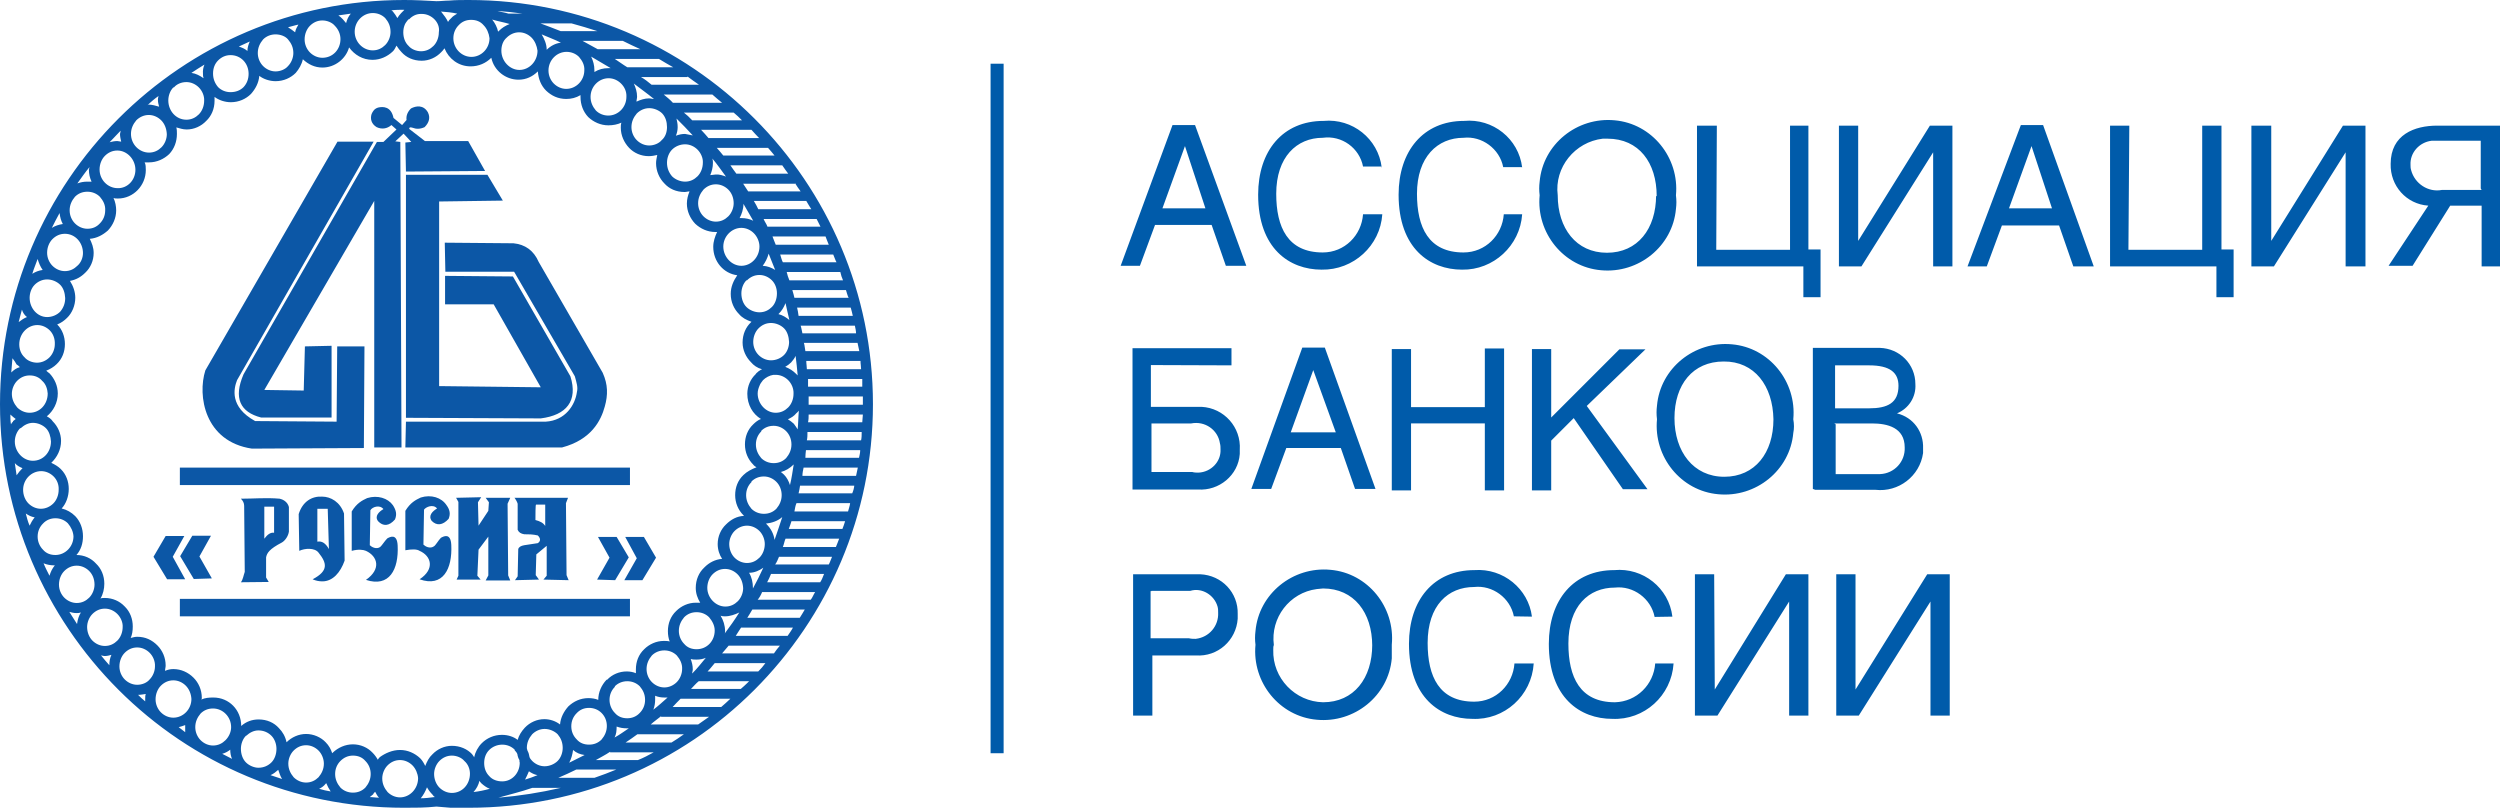<?xml version="1.0" encoding="utf-8"?>
<!-- Generator: Adobe Illustrator 22.0.1, SVG Export Plug-In . SVG Version: 6.00 Build 0)  -->
<svg version="1.1" id="Слой_1" xmlns="http://www.w3.org/2000/svg" xmlns:xlink="http://www.w3.org/1999/xlink" x="0px" y="0px"
	 viewBox="0 0 843.7 272.7" style="enable-background:new 0 0 843.7 272.7;" xml:space="preserve">
<style type="text/css">
	.st0{fill:#005BAA;}
	.st1{fill:#0C57A6;}
	.st2{fill-rule:evenodd;clip-rule:evenodd;fill:#0C57A6;}
</style>
<rect x="334.3" y="21.5" class="st0" width="4.4" height="232.7"/>
<g>
	<path class="st0" d="M408.9,75.9l4.8,13.8h6.9l-17.3-47.5h-7.6l-17.5,47.5h6.5l5.1-13.8H408.9L408.9,75.9z M392.3,70.3l7.6-21l0,0
		l6.9,21H392.3z M466.3,56.5c-1.2-9.7-9.9-16.6-19.6-15.7c-13.8,0-22.1,10.1-22.1,24.9c0,18.2,10.6,25.3,21.4,25.3
		c10.8,0.2,19.8-8.1,20.5-18.7h-6.5c-0.5,7.1-6.2,12.9-13.6,12.9c-11.8,0-15.7-8.5-15.7-19.8c0-12.4,6.9-18.9,15.7-18.9
		c6.5-0.9,12.4,3.5,13.6,9.7h6h0.2V56.5z M513.7,56.5c-1.2-9.7-9.9-16.6-19.6-15.7C480.3,40.8,472,51,472,65.7
		c0,18.2,10.6,25.3,21.4,25.3c10.6,0.2,19.6-8.1,20.3-18.7h-6.2c-0.5,7.1-6.2,12.9-13.6,12.9c-11.8,0-15.7-8.5-15.7-19.8
		c0-12.4,6.9-18.9,15.7-18.9c6.2-0.7,12.2,3.7,13.4,9.9h6.2l0,0L513.7,56.5z M558.9,65.9c0,11.3-6.2,19.4-16.6,19.4
		c-10.4,0-16.6-8.3-16.6-19.4c-1.2-9.4,5.8-18,15.2-19.1c0.5,0,1.2,0,1.6,0c10.6,0,16.6,8.1,16.6,19.4h-0.7h0.5V65.9z M565.6,65.9
		c1.2-12.7-8.1-24.2-20.7-25.3c-12.7-1.2-24.2,8.1-25.3,20.7c-0.2,1.6-0.2,3,0,4.6c-1.2,12.7,8.1,24.2,20.7,25.3
		c12.7,1.2,24.2-8.1,25.3-20.7C565.8,68.9,565.8,67.6,565.6,65.9L565.6,65.9z M579.4,42.4h-6.7v47.5h35.9v10.4h5.8V84.2h-4.1V42.4
		h-6.2v41.9h-24.9L579.4,42.4L579.4,42.4L579.4,42.4z M627.1,42.4h-6.5v47.5h7.6l24.2-38.5l0,0v38.5h6.5V42.4h-7.6l-24.2,38.9l0,0
		V42.4L627.1,42.4L627.1,42.4z M694.9,76.1l4.8,13.8h6.9l-17.1-47.7H682l-18,47.7h6.5l5.1-13.8H694.9z M678,70.3l7.6-21l0,0l6.9,21
		H678z M718.6,42.4h-6.5v47.5h35.9v10.4h5.8V84.2h-4.1V42.4h-6.5v41.9h-24.9L718.6,42.4L718.6,42.4L718.6,42.4z M766.3,42.4h-6.5
		v47.5h7.6l24.2-38.5l0,0v38.5h6.7V42.4h-7.6l-24.2,38.9l0,0V42.4l0,0H766.3z M837.5,89.9h6.2V42.4h-21.2c-7.6,0-15.7,3-15.7,12.9
		c-0.2,7.4,5.3,13.6,12.7,14.1l-13.4,20.3h8.1l12.7-20.3h10.6L837.5,89.9L837.5,89.9L837.5,89.9L837.5,89.9z M837.5,64.1h-13.4
		c-4.6,0.9-9.2-2.1-10.4-6.7c-0.2-0.7-0.2-1.2-0.2-1.8c-0.2-4.1,3-7.6,7.1-8.1l0,0h16.6v16.1L837.5,64.1z"/>
	<path class="st0" d="M415.6,123.3v-5.8h-33.4v47.7h22.1c7.1,0.5,13.6-4.8,14.1-12c0-0.5,0-0.9,0-1.4c0.5-7.6-5.3-14.1-12.9-14.5
		h-17.1v-14.1L415.6,123.3L415.6,123.3z M388.6,142.9H402c4.6-0.9,9,2.1,9.7,6.7c0.2,0.7,0.2,1.4,0.2,2.1c0.2,4.1-3.2,7.6-7.4,7.8
		c-0.7,0-1.4,0-2.1-0.2h-13.8L388.6,142.9L388.6,142.9L388.6,142.9L388.6,142.9z M452.5,151.2l4.8,13.8h6.9l-17.1-47.7h-7.6
		L422.3,165h6.7l5.1-13.8H452.5z M435.6,145.9l7.6-21l0,0l7.6,21C450.8,145.9,435.6,145.9,435.6,145.9z M476.2,117.8h-6.5v47.7h6.5
		v-22.6h24.9v22.6h6.5v-47.9h-6.5v19.8h-24.9V117.8L476.2,117.8L476.2,117.8L476.2,117.8z M523.4,117.8H517v47.7h6.5v-16.8l7.6-7.6
		l16.6,24h8.3l-20.5-28.1l19.8-19.1h-8.8l-23,23V117.8L523.4,117.8L523.4,117.8L523.4,117.8z M598.5,141.5
		c0,11.3-6.2,19.4-16.6,19.4s-16.8-8.5-16.8-19.8c0-11.3,6.2-19.1,16.6-19.1C592.1,121.9,598.3,130.2,598.5,141.5L598.5,141.5
		L598.5,141.5z M605.2,141.5c1.2-12.7-8.1-24.2-20.7-25.3c-12.7-1.2-24.2,8.1-25.3,20.7c-0.2,1.6-0.2,3,0,4.6
		c-1.2,12.7,8.1,24.2,20.7,25.3c12.7,1.2,24.2-8.1,25.3-20.7C605.5,144.7,605.5,143.1,605.2,141.5L605.2,141.5z M619,123.3h11.8
		c7.1,0,9.9,2.5,9.9,6.9c0,5.8-3.7,7.6-9.9,7.6h-11.5v-14.5H619z M612.6,165.3h20.3c7.8,0.9,15-4.6,16.1-12.4c0-0.5,0-1.2,0-1.6
		c0.2-5.5-3.2-10.4-8.8-11.8c3.9-1.6,6.5-5.5,6.2-9.9c0-6.7-5.3-12-12-12.2l0,0h-22.6V165l0,0L612.6,165.3z M619,142.9h12.7
		c5.3,0,11.1,1.4,11.1,8.1c0.2,4.8-3.5,8.8-8.3,9l0,0h-15v-16.8L619,142.9z"/>
	<path class="st0" d="M388.6,199.4h13.1c3.9-1.2,8.1,1.4,9.2,5.3c0.2,0.7,0.2,1.4,0.2,2.1c0.2,4.4-3,8.3-7.6,8.8
		c-0.7,0-1.4,0-2.3-0.2h-12.9v-15.9H388.6z M388.6,221.2h15c7.4,0.5,13.6-5.1,14.1-12.4c0-0.5,0-1.2,0-1.6
		c0.2-7.1-5.3-13.1-12.7-13.4h-22.6v47.7h6.5v-20.3l0,0l0,0L388.6,221.2z M463.1,217.6c0,11.3-6.2,19.4-16.6,19.4
		c-9.4-0.2-17.1-8.1-16.8-17.7c0-0.7,0-1.2,0.2-1.6c-1.2-9.2,5.3-17.7,14.5-18.9c0.7,0,1.4-0.2,2.1-0.2c10.4,0,16.6,8.1,16.6,19.4
		l0,0l0,0V217.6z M469.7,217.6c1.2-12.7-8.1-24.2-20.7-25.3c-12.7-1.2-24.2,8.1-25.3,20.7c-0.2,1.6-0.2,3,0,4.6
		c-1.2,12.7,8.1,24.2,20.7,25.3c12.7,1.2,24.2-8.1,25.3-20.7C469.7,220.6,469.7,219.2,469.7,217.6L469.7,217.6z M517,208.1
		c-1.2-9.4-9.7-16.4-19.4-15.7c-13.8,0-22.1,10.1-22.1,24.9c0,18.2,10.6,25.3,21.4,25.3c10.8,0.5,20-7.8,20.7-18.7h-6.5
		c-0.5,7.1-6.2,12.9-13.6,12.9c-11.8,0-15.7-8.5-15.7-19.8c0-12.7,6.9-18.9,15.7-18.9c6.2-0.7,12.2,3.7,13.4,9.9L517,208.1
		L517,208.1z M564.4,208.1c-1.2-9.7-9.9-16.6-19.6-15.7c-13.8,0-22.1,10.1-22.1,24.9c0,18.2,10.6,25.3,21.4,25.3
		c10.8,0.5,20-7.8,20.7-18.7h-6.2c-0.5,7.1-6.2,12.9-13.6,13.1c-11.8,0-15.7-8.5-15.7-19.8c0-12.7,6.9-18.9,15.7-18.9
		c6.2-0.7,12.2,3.7,13.4,9.9L564.4,208.1L564.4,208.1z M578.5,193.8H572v47.7h7.6l24.2-38.5l0,0v38.5h6.5v-47.7h-7.6l-24,38.9l0,0
		L578.5,193.8L578.5,193.8L578.5,193.8z M626.2,193.8h-6.5v47.7h7.6l24.2-38.5l0,0v38.5h6.5v-47.7h-7.6l-24.2,38.9l0,0V193.8z"/>
</g>
<g>
	<path class="st1" d="M188.4,262.5h12.2c2.6-0.9,5-1.8,7.4-2.8h-13.5C192.5,260.7,190.5,261.6,188.4,262.5L188.4,262.5z
		 M189.2,265.9h-9.6c-3.7,1.3-7.6,2.2-11.4,3.3C175.3,268.6,182.3,267.5,189.2,265.9L189.2,265.9z M201.1,256.5h14.2
		c1.8-0.7,3.7-1.7,5.3-2.6h-14.7v-0.2C204.3,254.8,202.8,255.5,201.1,256.5L201.1,256.5z M211.1,250.6h15.5c1.5-0.9,2.8-1.8,4.2-2.8
		h-15.7C213.9,248.7,212.6,249.6,211.1,250.6L211.1,250.6z M219.6,244.5h16c1.3-0.9,2.4-1.7,3.7-2.6h-16.2v-0.2
		C222,242.6,220.7,243.5,219.6,244.5L219.6,244.5z M227,238.6h16.4c1.1-0.9,2-1.8,3.1-2.8h-16.8C228.8,236.7,227.9,237.6,227,238.6
		L227,238.6z M233.2,232.5H250c0.7-0.6,1.5-1.3,2.2-2l0.6-0.6h-17C234.9,230.6,234.1,231.6,233.2,232.5L233.2,232.5z M238.8,226.6
		h17.1c0.9-0.9,1.7-1.8,2.4-2.8h-17.1C240.4,224.7,239.7,225.7,238.8,226.6L238.8,226.6z M243.7,220.5h17.5c0.6-0.9,1.3-1.8,2-2.6
		h-17.3C245.2,218.7,244.5,219.6,243.7,220.5L243.7,220.5z M248.3,214.6h17.5c0.6-0.9,1.3-1.8,1.8-2.8h-17.5
		C249.4,212.8,248.9,213.7,248.3,214.6L248.3,214.6z M252.2,208.5h17.7c0.6-0.9,1.1-1.8,1.7-2.8h-17.7
		C253.3,206.7,252.8,207.6,252.2,208.5L252.2,208.5z M255.7,202.4h17.9c0.6-0.7,0.9-1.7,1.5-2.6h-17.9
		C256.8,200.8,256.3,201.7,255.7,202.4L255.7,202.4z M258.9,196.5h17.9c0.6-0.9,0.9-1.8,1.3-2.8h-17.9
		C259.8,194.7,259.4,195.6,258.9,196.5L258.9,196.5z M261.6,190.5h18.1c0.4-0.7,0.7-1.7,1.1-2.6h-17.9
		C262.5,188.8,262.2,189.7,261.6,190.5L261.6,190.5z M264.2,184.6h17.9c0.4-0.9,0.7-1.8,1.1-2.8h-18.1
		C264.7,182.7,264.6,183.6,264.2,184.6L264.2,184.6z M266.2,178.5h18.1c0.4-0.9,0.6-1.7,0.9-2.6h-18.1
		C266.8,176.8,266.6,177.5,266.2,178.5L266.2,178.5z M268.1,172.6h18.1c0.2-0.9,0.6-1.8,0.7-2.8h-18.1
		C268.4,170.7,268.3,171.6,268.1,172.6L268.1,172.6z M269.5,166.5h18.1c0.4-0.9,0.6-1.7,0.7-2.6h-18.3
		C269.9,164.8,269.7,165.6,269.5,166.5L269.5,166.5z M270.8,160.6h18.1c0.2-0.9,0.4-1.8,0.6-2.8h-18.3
		C271,158.7,270.8,159.7,270.8,160.6L270.8,160.6z M271.8,154.5h18.1c0.2-0.9,0.4-1.7,0.4-2.6h-18.3
		C271.9,152.8,271.8,153.6,271.8,154.5L271.8,154.5z M272.3,148.6h18.3c0.2-0.9,0.2-1.8,0.2-2.8h-18.3
		C272.5,146.8,272.5,147.7,272.3,148.6L272.3,148.6z M272.7,142.5h18.3c0-0.9,0.2-1.8,0.2-2.6h-18.3
		C272.9,140.7,272.9,141.6,272.7,142.5L272.7,142.5z M272.9,136.6h18.3v-0.2c0-0.9,0-1.7,0-2.6h-18.3c0,0.9,0,1.7,0,2.6V136.6z
		 M272.7,130.5h18.3c0-0.9,0-1.8,0-2.6h-18.3C272.7,128.7,272.7,129.6,272.7,130.5L272.7,130.5z M272.3,124.6h18.3
		c0-0.9-0.2-1.8-0.2-2.8h-18.3C272.1,122.8,272.3,123.7,272.3,124.6L272.3,124.6z M271.8,118.5H290c-0.2-0.9-0.4-1.8-0.6-2.8h-18.1
		C271.6,116.7,271.6,117.6,271.8,118.5L271.8,118.5z M270.8,112.5h18.1c0-0.7-0.2-1.7-0.4-2.6h-18.3
		C270.5,110.8,270.6,111.7,270.8,112.5L270.8,112.5z M269.5,106.6h18.3c-0.2-0.9-0.4-1.8-0.7-2.8H269
		C269.2,104.7,269.4,105.6,269.5,106.6L269.5,106.6z M268.1,100.5h18.3c-0.4-0.7-0.6-1.7-0.9-2.6h-18.1
		C267.7,98.8,267.9,99.7,268.1,100.5L268.1,100.5z M266.4,94.6h18.1c-0.4-0.9-0.7-1.8-0.9-2.8h-18.1C265.7,92.7,266,93.7,266.4,94.6
		L266.4,94.6z M264.2,88.5h18.1c-0.4-0.7-0.7-1.7-1.1-2.6h-17.9C263.6,86.8,263.8,87.8,264.2,88.5L264.2,88.5z M261.8,82.6h17.9
		c-0.4-0.9-0.7-1.8-1.1-2.8h-17.9C261.1,80.8,261.4,81.7,261.8,82.6L261.8,82.6z M259,76.5h17.9c-0.4-0.9-0.9-1.7-1.3-2.6h-17.9
		C258.1,74.9,258.7,75.6,259,76.5L259,76.5z M255.9,70.6h17.9c-0.6-0.9-1.1-1.8-1.7-2.8h-17.7C255,68.8,255.5,69.7,255.9,70.6
		L255.9,70.6z M248.5,58.6H266c-0.7-0.9-1.3-1.8-2-2.8h-17.5C247.2,56.8,247.8,57.7,248.5,58.6L248.5,58.6z M268.3,61.8v0.2h-17.5
		c0.6,0.9,1.1,1.7,1.7,2.6h17.7C269.5,63.6,268.8,62.7,268.3,61.8L268.3,61.8z M244.1,52.5h17.3c-0.7-0.9-1.5-1.8-2.2-2.6h-17.3
		C242.6,50.7,243.4,51.6,244.1,52.5L244.1,52.5z M239.1,46.6h17.1c-0.9-0.9-1.7-1.8-2.6-2.8h-17C237.5,44.8,238.4,45.7,239.1,46.6
		L239.1,46.6z M233.6,40.6h16.8c-0.9-0.9-1.8-1.8-2.8-2.6h-16.8C231.7,38.7,232.7,39.6,233.6,40.6L233.6,40.6z M227.1,34.7h16.6
		c-1.1-0.9-2.2-1.8-3.3-2.8H224C225.1,32.8,226.2,33.7,227.1,34.7L227.1,34.7z M219.9,28.6h16c-1.3-0.9-2.6-1.8-3.9-2.8V26h-15.7
		C217.6,26.7,218.8,27.7,219.9,28.6L219.9,28.6z M211.7,22.7h15.5c-1.7-0.9-3.1-1.8-4.8-2.8h-14.9C208.9,20.8,210.2,21.8,211.7,22.7
		L211.7,22.7z M201.7,16.6h14.4c-2-0.9-3.9-1.8-5.9-2.8h-13.6C198.2,14.7,200,15.7,201.7,16.6L201.7,16.6z M189.2,10.5h12.4
		c-2.8-0.9-5.7-1.8-8.7-2.6h-10.5C184.6,8.7,186.9,9.6,189.2,10.5L189.2,10.5z M171.6,4.6h4.8c-2.8-0.4-5.5-0.7-8.5-0.9
		C169.2,4.1,170.4,4.2,171.6,4.6L171.6,4.6z M136.4,0c3.7,0,7.4,0.2,10.9,0.4c1.5,0,2.8-0.2,4.2-0.2l0,0C153.8,0,156,0,158.2,0
		c37.6,0,71.7,15.3,96.4,40c24.7,24.7,40,58.8,40,96.4s-15.3,71.7-40,96.4c-24.7,24.7-58.8,39.8-96.4,39.8c-2,0-3.9,0-6.1,0
		c-1.7-0.2-3.1-0.2-4.8-0.4c-3.7,0.4-7.2,0.4-10.9,0.4c-37.6,0-71.7-15.1-96.4-39.8S0,174,0,136.4S15.3,64.7,40,40
		C64.7,15.3,98.8,0,136.4,0L136.4,0z M269.2,126.7c-0.2-2.2-0.4-4.4-0.7-6.6c-0.4,0.9-0.9,1.5-1.5,2.2c-0.6,0.6-1.3,1.1-2,1.5
		c1.5,0.6,2.6,1.3,3.7,2.4l0,0C268.8,126.3,269,126.5,269.2,126.7L269.2,126.7z M266.4,108c-0.4-1.8-0.9-3.7-1.3-5.7
		c-0.6,1.5-1.3,2.6-2.2,3.5l-0.2,0.2C264.2,106.4,265.3,107.1,266.4,108L266.4,108z M261.6,91.1c-0.7-1.8-1.5-3.7-2.2-5.5
		c-0.4,1.5-1.1,2.9-2,4.1C259,89.8,260.3,90.3,261.6,91.1L261.6,91.1z M254.2,74.5c-1.1-1.8-2.2-3.9-3.3-5.7c0,1.8-0.6,3.5-1.3,4.8
		c0.2,0,0.4,0,0.6,0C251.7,73.6,253,73.9,254.2,74.5L254.2,74.5z M245,59.6c-1.5-2-2.9-4.1-4.6-6.1c0.2,0.6,0.2,1.1,0.2,1.5
		c0,1.5-0.4,2.9-0.9,4.1c0.6,0,1.3-0.2,1.8-0.2C242.8,58.8,243.9,59.2,245,59.6L245,59.6z M233.8,45.7c-1.8-2-3.7-3.9-5.5-5.7
		c0.2,0.9,0.4,1.8,0.4,2.9c0,0.9-0.2,2-0.6,2.9c1.1-0.4,2-0.6,3.1-0.6C232.1,45.4,232.9,45.5,233.8,45.7L233.8,45.7z M220.7,33.4
		c-2.2-1.8-4.6-3.5-6.8-5.2c0.6,1.3,1.1,2.8,1.1,4.4c0,0.6-0.2,1.1-0.2,1.7c1.3-0.6,2.8-1.1,4.2-1.1
		C219.6,33.2,220.1,33.4,220.7,33.4L220.7,33.4z M206.1,23c-2.2-1.3-4.4-2.6-6.6-3.9c0.7,1.5,1.1,2.9,1.1,4.6c0,0.2,0,0.4,0,0.6
		c1.5-0.9,2.9-1.3,4.8-1.3l0,0l0,0l0,0C205.6,23,205.9,23,206.1,23L206.1,23z M189.3,14.4c-2.2-1.1-4.2-1.8-6.5-2.8
		c0.9,1.5,1.7,3.3,1.7,5.2C185.8,15.5,187.5,14.6,189.3,14.4L189.3,14.4z M172,8.1c-2-0.6-3.9-0.9-5.9-1.5c0.9,1.1,1.7,2.6,2,4.1
		l0.2-0.2C169.4,9.4,170.5,8.7,172,8.1L172,8.1z M154.3,4.6c-1.8-0.4-3.7-0.6-5.5-0.7l0.2,0.2v0.2V4.1c0.9,1.1,1.7,2.2,2.2,3.3
		c0.2-0.4,0.6-0.9,1.1-1.3C152.8,5.5,153.6,5,154.3,4.6L154.3,4.6z M233.6,227.3c1.7-1.7,3.1-3.5,4.6-5.3c-0.9,0.4-2,0.6-3.1,0.6
		c-0.7,0-1.3,0-2-0.2c0.4,1.1,0.7,2.2,0.7,3.5C233.8,226.4,233.6,226.8,233.6,227.3L233.6,227.3z M244.5,213.9
		c1.8-2.4,3.5-4.8,5-7.2c-1.5,0.7-3.1,1.3-4.8,1.3c-0.6,0-0.9,0-1.5-0.2c0.9,1.5,1.5,3.3,1.5,5.2
		C244.7,213.3,244.7,213.7,244.5,213.9L244.5,213.9z M254.1,198.6c1.3-2.4,2.4-4.6,3.5-7c-1.3,0.9-2.9,1.7-4.8,1.7
		c0.9,1.5,1.3,3.3,1.3,5.2V198.6z M261.4,182.2c0.9-2.6,1.8-5.2,2.6-7.7c-1.5,1.3-3.5,2-5.5,2.2l0.2,0.2
		C260.1,178.3,261.1,180.1,261.4,182.2L261.4,182.2z M266.6,163.7c0.6-2.4,0.9-4.8,1.3-7.2v0.2c-1.3,1.3-2.8,2.2-4.4,2.6
		c0.4,0.2,0.7,0.6,1.1,0.9C265.5,161.1,266.2,162.4,266.6,163.7L266.6,163.7z M269.2,144.9c0.2-2,0.2-4.2,0.4-6.3
		c-0.4,0.4-0.6,0.7-0.9,0.9c-0.7,0.9-1.7,1.5-2.8,2c0.7,0.4,1.3,0.9,2,1.5C268.3,143.6,268.8,144.2,269.2,144.9L269.2,144.9z
		 M142,269.4c1.5,0,3.1-0.2,4.6-0.4l0,0h0.2c-0.4-0.2-0.7-0.6-0.9-0.9c-0.7-0.7-1.3-1.5-1.8-2.4C143.6,267,142.9,268.3,142,269.4
		L142,269.4z M159.8,267.3c1.8-0.2,3.7-0.6,5.5-1.1c-1.1-0.4-2-1.1-2.8-1.8c-0.4-0.4-0.6-0.7-0.7-0.9
		C161.5,264.9,160.8,266.2,159.8,267.3L159.8,267.3z M177.2,263.1c1.3-0.4,2.8-0.9,4.2-1.5c-1.1-0.2-2-0.7-2.9-1.3
		C178.1,261.2,177.7,262.2,177.2,263.1L177.2,263.1z M192.1,257.4c1.7-0.9,3.5-1.7,5.2-2.6c-1.5-0.2-2.8-0.7-3.9-1.7
		C193.2,254.6,192.8,256.1,192.1,257.4L192.1,257.4z M207.4,248.9c1.7-0.9,3.1-2,4.8-3.1c-0.2,0-0.4,0-0.6,0c-1.3,0-2.4-0.2-3.5-0.6
		l0,0C208.1,246.5,208,247.8,207.4,248.9L207.4,248.9z M220.5,239.5c1.7-1.3,3.1-2.6,4.8-4.1c-0.4,0-0.7,0-1.1,0
		c-1.1,0-2.2-0.2-3.1-0.6c0,0.4,0,0.9,0,1.3C221.1,237.3,220.9,238.4,220.5,239.5L220.5,239.5z M46.6,234.5c0.7,0.7,1.5,1.5,2.4,2.2
		c0-0.4,0-0.6,0-0.7c0-0.7,0-1.3,0.2-1.8C48.3,234.3,47.6,234.5,46.6,234.5L46.6,234.5z M60.3,245.4c0.7,0.6,1.5,1.1,2.2,1.7
		c0-0.6,0-1.1,0-1.7c0-0.2,0-0.6,0-0.7C61.8,245,61,245.2,60.3,245.4L60.3,245.4z M75,254.4c1.1,0.6,2.2,1.1,3.3,1.7
		c-0.4-0.9-0.6-2-0.6-3.1C77.1,253.5,76.1,254.1,75,254.4L75,254.4z M91.3,261.6c1.3,0.4,2.6,0.9,3.9,1.3c-0.6-0.9-0.9-2-1.3-3.1
		C93.1,260.5,92.4,261.1,91.3,261.6L91.3,261.6z M107.7,266.2c1.3,0.4,2.6,0.7,3.9,0.9c-0.6-0.9-1.1-1.8-1.5-2.8l-0.2,0.2
		C109.3,265.3,108.4,265.9,107.7,266.2L107.7,266.2z M124.8,269c1.1,0,2,0.2,3.1,0.2c-0.6-0.6-0.9-1.3-1.3-2
		c-0.4,0.4-0.6,0.6-0.7,0.9C125.6,268.4,125.2,268.6,124.8,269L124.8,269z M3.5,139.9c0,1.1,0,2.2,0.2,3.3c0.2-0.4,0.4-0.7,0.7-0.9
		v-0.2c0.4-0.2,0.7-0.6,0.9-0.7C4.8,141,4.1,140.5,3.5,139.9L3.5,139.9z M5,156.3c0.2,1.3,0.4,2.8,0.6,4.1c0.6-0.9,1.3-1.7,2-2.4
		C6.6,157.6,5.7,157.1,5,156.3L5,156.3z M8.7,173.3c0.4,1.5,0.7,2.8,1.3,4.1c0.4-0.9,0.9-1.8,1.7-2.8
		C10.5,174.4,9.6,173.9,8.7,173.3L8.7,173.3z M14.7,190.1c0.6,1.5,1.3,2.8,2,4.2c0.4-1.3,0.9-2.4,1.8-3.5
		C17.1,190.8,15.9,190.6,14.7,190.1L14.7,190.1z M23.4,206.5c0.9,1.3,1.7,2.8,2.6,4.1c0.2-1.5,0.6-2.8,1.3-3.9
		c-0.6,0.2-0.9,0.2-1.5,0.2C24.9,206.9,24.2,206.7,23.4,206.5L23.4,206.5z M34.1,221.2c0.9,1.1,1.8,2.2,2.8,3.3
		c0-1.3,0.2-2.4,0.7-3.5c-0.7,0.2-1.5,0.4-2.2,0.4C34.8,221.4,34.5,221.2,34.1,221.2L34.1,221.2z M40.7,44.1
		c-1.3,1.3-2.4,2.6-3.7,3.9c0.7-0.2,1.7-0.4,2.6-0.4c0.4,0,0.9,0.2,1.3,0.2c-0.2-0.9-0.4-1.7-0.4-2.6C40.6,44.8,40.7,44.4,40.7,44.1
		L40.7,44.1z M30.2,56.4c-1.5,1.8-2.8,3.7-4.1,5.5c1.1-0.4,2.2-0.6,3.3-0.6c0.6,0,1.1,0,1.5,0c-0.6-1.3-0.9-2.6-0.9-4.1
		C30.1,57,30.1,56.8,30.2,56.4L30.2,56.4z M20.1,71.9c-0.9,1.7-1.8,3.3-2.6,5c1.1-0.7,2.4-1.1,3.7-1.3
		C20.6,74.5,20.3,73.4,20.1,71.9L20.1,71.9z M12.7,87.4c-0.6,1.7-1.3,3.3-1.8,5c1.1-0.7,2.2-1.1,3.5-1.3
		C13.6,90,13.1,88.7,12.7,87.4L12.7,87.4z M7.4,104.5c-0.4,1.3-0.7,2.8-1.1,4.2c0.9-0.7,1.8-1.3,2.8-1.7
		C8.3,106.4,7.7,105.5,7.4,104.5L7.4,104.5z M4.2,120.9c-0.2,1.7-0.2,3.1-0.4,4.8c0.9-0.9,1.8-1.5,2.9-1.8c-0.4-0.4-0.7-0.7-1.1-0.9
		C5.2,122.2,4.8,121.7,4.2,120.9L4.2,120.9z M136.4,3.3c-1.5,0-2.9,0-4.4,0.2c0.2,0,0.4,0.2,0.6,0.4c0.6,0.7,1.1,1.5,1.5,2.2
		c0.4-0.6,0.7-1.1,1.3-1.7l0.2-0.2l0,0l0,0l0.2-0.2l0,0c0.2-0.2,0.4-0.4,0.6-0.6L136.4,3.3z M118.4,4.6c-1.3,0.2-2.8,0.4-4.2,0.6
		c0.6,0.4,0.9,0.7,1.5,1.3l0,0l0,0c0.4,0.4,0.7,0.9,1.1,1.3C117.1,6.6,117.6,5.5,118.4,4.6L118.4,4.6z M100.7,8.3
		c-1.1,0.2-2.2,0.6-3.5,0.9c0.9,0.6,1.7,1.1,2.4,1.7C99.7,10,100.3,9,100.7,8.3L100.7,8.3z M84.3,14c-1.3,0.6-2.4,1.1-3.7,1.7
		c1.1,0.4,2,0.7,2.9,1.5C83.5,16,83.9,14.9,84.3,14L84.3,14z M69,21.8c-1.5,0.9-2.9,1.8-4.4,2.8c1.5,0.2,2.8,0.9,4.1,1.8
		c-0.2-0.6-0.2-0.9-0.2-1.5C68.4,23.8,68.6,22.7,69,21.8L69,21.8z M53.5,32.4c-1.3,0.9-2.6,2-3.7,3.1l0.4-0.2c1.1,0,2.4,0.4,3.5,0.7
		c-0.2-0.7-0.4-1.5-0.4-2.2C53.3,33.4,53.3,33,53.5,32.4L53.5,32.4z M135,253.1c2.6,0,5,1.1,6.8,2.8c0.7,0.7,1.3,1.7,1.7,2.6
		c0.6-1.5,1.3-2.9,2.4-3.9c1.7-1.8,4.1-2.9,6.6-2.9c2.8,0,5.2,1.1,6.8,2.8c0.2,0.4,0.6,0.7,0.7,1.1c0.4-1.8,1.3-3.5,2.6-4.8
		c1.7-1.7,4.1-2.8,6.8-2.8c2,0,3.9,0.6,5.3,1.7c0.4-1.5,1.3-2.9,2.4-4.1c1.7-1.8,4.1-2.9,6.6-2.9c2,0,3.9,0.7,5.3,1.8
		c0.2-2.4,1.3-4.4,2.8-6.1c1.8-1.7,4.1-2.8,6.8-2.8c1.1,0,2.4,0.2,3.3,0.6l0,0c0-2.6,1.1-5,2.8-6.8h0.2c1.7-1.8,4.1-2.8,6.6-2.8
		c1.1,0,2.2,0.2,3.1,0.6c0-0.6,0-0.9,0-1.3c0-2.6,0.9-5,2.8-6.8c1.7-1.7,4.1-2.8,6.6-2.8c0.7,0,1.5,0,2,0.2
		c-0.4-1.1-0.6-2.2-0.6-3.5c0-2.6,0.9-5,2.8-6.8l0,0c1.7-1.7,4.1-2.8,6.6-2.8c0.6,0,1.1,0,1.5,0c-0.9-1.5-1.5-3.1-1.5-5
		c0-2.8,1.1-5.2,2.8-6.8l0.2-0.2c1.5-1.5,3.5-2.6,5.9-2.8c-0.9-1.3-1.5-3.1-1.5-5c0-2.6,1.1-5,2.8-6.6c1.7-1.7,3.7-2.8,6.1-2.9
		l-0.2-0.2c-1.8-1.8-2.8-4.2-2.8-6.8s0.9-5,2.8-6.8l0,0c1.1-1.1,2.8-2,4.4-2.6c-0.4-0.2-0.9-0.6-1.1-0.9c-1.8-1.8-2.8-4.2-2.8-6.8
		s0.9-5,2.8-6.8l0,0c0.7-0.7,1.7-1.5,2.6-1.8c-2.8-1.7-4.6-4.8-4.6-8.5c0-2.6,1.1-5,2.8-6.6c0.2-0.4,0.6-0.6,0.9-0.9l0,0l0.2-0.2
		l0,0h0.2v-0.2h0.2l0,0l0.2-0.2l0,0h0.2l0.2-0.2l0,0c-1.5-0.4-2.8-1.3-3.7-2.4c-1.7-1.7-2.8-4.1-2.8-6.6c0-2.8,1.1-5.2,2.8-6.8
		l0.2-0.2c-1.7-0.6-3.1-1.3-4.2-2.6c-1.7-1.7-2.8-4.1-2.8-6.8c0-2.4,0.9-4.4,2.2-6.3c-4.6-0.6-8.1-4.6-8.1-9.6c0-1.8,0.6-3.5,1.3-5
		c-0.2,0-0.4,0-0.6,0c-2.6,0-5-1.1-6.8-2.8c-1.7-1.8-2.8-4.2-2.8-6.8c0-1.5,0.4-2.9,0.9-4.1c-0.6,0-1.1,0.2-1.7,0.2
		c-2.8,0-5.2-1.1-6.8-2.9c-1.7-1.7-2.8-4.2-2.8-6.8c0-0.9,0.2-1.8,0.4-2.8c-0.9,0.2-1.8,0.4-2.9,0.4c-2.6,0-5-1.1-6.6-2.8
		c-1.7-1.8-2.8-4.2-2.8-6.8c0-0.6,0-1.1,0.2-1.7c-1.3,0.6-2.8,0.9-4.4,0.9c-2.6,0-5-1.1-6.8-2.8c-1.7-1.8-2.6-4.2-2.6-6.8
		c0-0.2,0-0.4,0-0.6c-1.5,0.9-3.1,1.3-4.8,1.3c-2.8,0-5-1.1-6.8-2.8c-1.7-1.7-2.6-3.9-2.8-6.5c-1.7,1.7-3.9,2.8-6.5,2.8
		c-4.4,0-8.3-3.1-9.2-7.4c-1.8,1.8-4.2,2.9-7,2.9c-4.1,0-7.4-2.6-8.8-6.1c-0.4,0.6-0.7,0.9-1.1,1.3c-1.7,1.8-4.1,2.9-6.6,2.9
		c-2.8,0-5.2-1.1-6.8-2.9c-0.6-0.6-1.1-1.3-1.7-2.2c-0.4,0.7-0.7,1.5-1.3,2c-1.8,1.7-4.2,2.8-6.8,2.8c-3.3,0-6.1-1.7-7.9-4.2
		c-1.1,3.9-4.8,6.8-9,6.8c-2.6,0-4.8-1.1-6.6-2.8c-0.4,1.8-1.3,3.3-2.4,4.6c-1.7,1.7-4.1,2.8-6.8,2.8c-2,0-4.1-0.7-5.5-1.8
		c-0.2,2.4-1.3,4.4-2.8,6.1c-1.7,1.7-4.1,2.8-6.8,2.8c-2,0-4.1-0.7-5.5-1.8c0,0.4,0,0.9,0,1.3c0,2.8-1.1,5.2-2.8,6.8
		c-1.7,1.8-4.1,2.9-6.6,2.9c-1.3,0-2.4-0.4-3.5-0.7c0.2,0.7,0.2,1.5,0.2,2.2c0,2.6-0.9,5-2.6,6.8c-1.8,1.7-4.2,2.8-6.8,2.8
		c-0.6,0-0.9,0-1.5,0c0.4,0.7,0.4,1.7,0.4,2.6c0,5.2-4.2,9.6-9.4,9.6c-0.6,0-1.1,0-1.5-0.2c0.6,1.3,0.9,2.8,0.9,4.2
		c0,2.6-1.1,5-2.8,6.8c-1.7,1.5-3.7,2.6-6.1,2.8c0.7,1.5,1.3,2.9,1.3,4.8c0,2.6-1.1,5-2.8,6.6c-1.5,1.5-3.1,2.4-5.2,2.8
		c1.1,1.7,1.8,3.7,1.8,5.7c0,2.6-1.1,5.2-2.8,6.8c-0.9,0.9-2,1.7-3.3,2.2c1.7,1.7,2.6,4.1,2.6,6.6c0,2.6-0.9,5-2.8,6.8
		c-0.9,0.9-2.2,1.7-3.5,2.2c0.4,0.4,0.7,0.6,1.1,0.9c1.7,1.8,2.8,4.2,2.8,6.8c0,3.1-1.5,5.9-3.7,7.7c0.7,0.4,1.5,0.9,2,1.7
		c1.7,1.7,2.8,4.1,2.8,6.6c0,2.9-1.3,5.5-3.3,7.4c1.3,0.6,2.4,1.3,3.1,2l0.2,0.2c1.7,1.7,2.6,4.1,2.6,6.6s-0.9,5-2.4,6.6
		c1.7,0.4,3.3,1.3,4.6,2.6c1.7,1.8,2.6,4.2,2.6,6.8c0,2.4-0.7,4.6-2.2,6.3c2.6,0,5,1.1,6.6,2.9c1.8,1.7,2.8,4.1,2.8,6.8
		c0,1.7-0.4,3.5-1.3,5c0.4-0.2,0.9-0.2,1.5-0.2c2.6,0,5,1.1,6.6,2.8l0.2,0.2c1.7,1.7,2.6,4.1,2.6,6.6c0,1.5-0.2,2.8-0.7,3.9
		c0.7-0.2,1.5-0.4,2.2-0.4c2.8,0,5,1.1,6.8,2.9c1.7,1.7,2.8,4.1,2.8,6.8c0,0.6-0.2,1.1-0.2,1.8c0.9-0.4,1.8-0.6,2.8-0.6
		c2.6,0,5,1.1,6.8,2.9l0,0c1.7,1.7,2.8,4.1,2.8,6.8c0,0.2,0,0.4-0.2,0.6c1.3-0.6,2.6-0.7,4.1-0.7c5.3,0,9.4,4.2,9.4,9.6
		c1.7-1.5,3.7-2.2,5.9-2.2c2.8,0,5.2,1.1,6.8,2.9l0,0c1.3,1.3,2.2,2.9,2.6,4.8c1.7-1.7,4.1-2.8,6.6-2.8s5,1.1,6.6,2.8
		c1.1,1.1,1.8,2.4,2.2,3.7l0.2-0.2c1.8-1.7,4.2-2.8,6.8-2.8s5,1.1,6.6,2.8l0,0c0.7,0.7,1.3,1.5,1.8,2.4c0.2-0.4,0.4-0.6,0.7-0.9
		C130,254.2,132.4,253.1,135,253.1L135,253.1z M139.2,258.3c-1.1-1.1-2.6-1.8-4.2-1.8l0,0c-1.7,0-3.1,0.7-4.2,1.8
		c-1.1,1.1-1.8,2.8-1.8,4.4c0,1.8,0.7,3.3,1.8,4.6c1.1,1.1,2.6,1.8,4.2,1.8c3.3,0,6.1-2.9,6.1-6.5
		C141,261.1,140.3,259.4,139.2,258.3L139.2,258.3z M123.3,256.8c-1.1-1.3-2.6-1.8-4.2-1.8c-1.7,0-3.1,0.7-4.2,1.8
		c-1.1,1.1-1.8,2.6-1.8,4.4s0.7,3.3,1.8,4.6c1.1,1.1,2.6,1.7,4.2,1.7c1.7,0,3.1-0.6,4.2-1.7c1.1-1.3,1.8-2.8,1.8-4.6
		S124.4,257.9,123.3,256.8L123.3,256.8L123.3,256.8z M107.5,253.3c-1.1-1.1-2.6-1.8-4.2-1.8c-1.7,0-3.1,0.7-4.2,1.8
		c-1.1,1.1-1.8,2.8-1.8,4.4c0,1.8,0.7,3.3,1.8,4.6c1.1,1.1,2.6,1.8,4.2,1.8c1.7,0,3.1-0.7,4.2-1.8c1.1-1.3,1.8-2.8,1.8-4.6
		C109.3,256.1,108.6,254.4,107.5,253.3L107.5,253.3z M91.6,248.3c-1.1-1.1-2.6-1.8-4.4-1.8c-1.5,0-2.9,0.7-4.1,1.8H83
		c-1.1,1.1-1.7,2.8-1.7,4.4c0,1.8,0.6,3.5,1.7,4.6c1.1,1.1,2.8,1.8,4.2,1.8c1.8,0,3.3-0.7,4.4-1.8c1.1-1.1,1.7-2.8,1.7-4.6
		C93.3,251.1,92.7,249.4,91.6,248.3L91.6,248.3L91.6,248.3z M78,245.4c0-3.5-2.8-6.3-6.1-6.3c-1.7,0-3.1,0.6-4.2,1.7
		c-1.1,1.3-1.8,2.8-1.8,4.6c0,1.7,0.7,3.3,1.8,4.4c1.1,1.1,2.6,1.8,4.2,1.8c1.7,0,3.1-0.7,4.2-1.8C77.2,248.7,78,247.1,78,245.4
		L78,245.4z M62.7,231.4c-1.1-1.1-2.6-1.8-4.2-1.8c-1.7,0-3.1,0.7-4.2,1.8c-1.1,1.1-1.8,2.8-1.8,4.6c0,1.7,0.7,3.3,1.8,4.4
		c1.1,1.1,2.6,1.8,4.2,1.8c3.3,0,6.1-2.8,6.1-6.3C64.5,234.1,63.8,232.5,62.7,231.4L62.7,231.4L62.7,231.4z M50.5,220.3
		c-1.1-1.1-2.6-1.8-4.2-1.8c-1.7,0-3.1,0.7-4.2,1.8c-1.1,1.1-1.8,2.8-1.8,4.6c0,1.7,0.7,3.3,1.8,4.4c1.1,1.1,2.6,1.8,4.2,1.8
		c1.7,0,3.3-0.7,4.2-1.8c1.1-1.1,1.8-2.8,1.8-4.4C52.4,223.1,51.6,221.4,50.5,220.3L50.5,220.3z M39.6,207.2
		c-1.1-1.1-2.6-1.8-4.2-1.8c-1.7,0-3.1,0.7-4.2,1.8l0,0c-1.1,1.1-1.8,2.8-1.8,4.4c0,1.8,0.7,3.5,1.8,4.6c1.1,1.1,2.6,1.8,4.2,1.8
		c1.7,0,3.1-0.7,4.2-1.8l0,0l0,0c1.1-1.1,1.8-2.8,1.8-4.6C41.5,210,40.7,208.3,39.6,207.2L39.6,207.2z M30.1,192.7
		c-1.1-1.1-2.6-1.8-4.2-1.8c-1.7,0-3.1,0.7-4.2,1.8c-1.1,1.1-1.8,2.8-1.8,4.6c0,1.7,0.7,3.3,1.8,4.4c1.1,1.1,2.6,1.8,4.2,1.8
		c1.7,0,3.1-0.7,4.2-1.8c1.1-1.1,1.8-2.8,1.8-4.4C31.9,195.4,31.2,193.8,30.1,192.7L30.1,192.7z M22.9,176.6
		c-1.1-1.1-2.6-1.7-4.2-1.7s-3.1,0.6-4.2,1.8c-1.1,1.1-1.8,2.6-1.8,4.4c0,1.7,0.7,3.3,1.8,4.4c1.1,1.3,2.6,1.8,4.2,1.8
		c3.3,0,6.1-2.8,6.1-6.3C24.7,179.4,24,177.9,22.9,176.6L22.9,176.6z M18.1,160.8c-1.1-1.1-2.6-1.8-4.2-1.8c-3.3,0-6.1,2.8-6.1,6.3
		c0,1.8,0.7,3.5,1.8,4.6c1.1,1.1,2.6,1.8,4.2,1.8s3.1-0.7,4.2-1.8c1.1-1.1,1.8-2.8,1.8-4.6C19.9,163.5,19.2,161.9,18.1,160.8
		L18.1,160.8z M15.5,144.5c-1.1-1.1-2.8-1.8-4.4-1.8c-1.5,0-2.9,0.7-4.1,1.8H6.8C5.7,145.6,5,147.3,5,149c0,3.5,2.8,6.5,6.1,6.5
		c3.5,0,6.1-2.9,6.1-6.5C17.1,147.3,16.6,145.6,15.5,144.5L15.5,144.5z M14.2,128.5c-0.9-1.1-2.4-1.8-4.1-1.8H10
		c-1.7,0-3.1,0.7-4.2,1.8c-1.1,1.1-1.8,2.8-1.8,4.4c0,1.8,0.7,3.3,1.8,4.6c1.1,1.1,2.6,1.8,4.2,1.8c3.5,0,6.1-2.9,6.1-6.5
		C16,131.3,15.5,129.6,14.2,128.5L14.2,128.5z M16.8,111.5c-1.1-1.1-2.6-1.8-4.2-1.8c-3.3,0-6.1,2.9-6.1,6.5c0,1.7,0.6,3.3,1.8,4.4
		c0.9,1.1,2.6,1.8,4.2,1.8s3.1-0.7,4.2-1.8c1.1-1.1,1.8-2.8,1.8-4.4C18.6,114.3,17.9,112.6,16.8,111.5L16.8,111.5z M20.3,96.1
		c-1.1-1.1-2.8-1.8-4.4-1.8s-3.1,0.7-4.2,1.8c-1.1,1.1-1.7,2.8-1.7,4.4c0,3.5,2.6,6.5,5.9,6.5c1.7,0,3.3-0.7,4.4-1.8
		c1.1-1.3,1.7-2.8,1.7-4.6C21.9,98.8,21.4,97.2,20.3,96.1L20.3,96.1L20.3,96.1z M28,85.4c0-3.5-2.6-6.5-6.1-6.5
		c-1.7,0-3.1,0.7-4.2,1.8s-1.8,2.8-1.8,4.6c0,1.7,0.7,3.3,1.8,4.4c1.1,1.1,2.6,1.8,4.2,1.8c1.7,0,3.1-0.7,4.2-1.8
		C27.3,88.7,28,87,28,85.4L28,85.4z M33.7,66.4c-1.1-1.1-2.6-1.7-4.2-1.7c-1.7,0-3.1,0.6-4.2,1.7c-1.1,1.3-1.8,2.8-1.8,4.6
		c0,1.7,0.7,3.3,1.8,4.4c1.1,1.1,2.6,1.8,4.2,1.8c1.7,0,3.1-0.6,4.2-1.8c1.1-1.1,1.8-2.6,1.8-4.4C35.6,69.1,34.8,67.7,33.7,66.4
		L33.7,66.4z M45.7,57.3c0-3.5-2.8-6.5-6.1-6.5c-1.7,0-3.1,0.7-4.2,1.8c-1.1,1.1-1.8,2.8-1.8,4.6c0,3.5,2.8,6.3,6.1,6.3
		C43,63.6,45.7,60.8,45.7,57.3L45.7,57.3z M54.4,40.6c-1.1-1.1-2.6-1.8-4.2-1.8s-3.1,0.7-4.2,1.8c-1.1,1.3-1.8,2.8-1.8,4.6
		c0,3.5,2.8,6.3,6.1,6.3c1.7,0,3.1-0.7,4.2-1.8c1.1-1.1,1.8-2.8,1.8-4.4C56.2,43.3,55.5,41.7,54.4,40.6L54.4,40.6z M67.1,29.5
		c-1.1-1.1-2.6-1.8-4.2-1.8l0,0c-1.7,0-3.3,0.7-4.2,1.8h-0.2c-1.1,1.1-1.7,2.8-1.7,4.4c0,3.5,2.6,6.5,6.1,6.5c1.7,0,3.1-0.7,4.2-1.8
		c1.1-1.1,1.8-2.8,1.8-4.6C69,32.3,68.2,30.6,67.1,29.5L67.1,29.5z M83.9,24.9c0-3.5-2.6-6.3-6.1-6.3c-1.7,0-3.1,0.7-4.2,1.8
		c-1.1,1.1-1.7,2.6-1.7,4.4c0,1.8,0.6,3.3,1.7,4.6c1.1,1.1,2.6,1.7,4.2,1.7c1.8,0,3.3-0.6,4.4-1.7C83.3,28.2,83.9,26.7,83.9,24.9
		L83.9,24.9z M97.2,13.3c-0.9-1.1-2.6-1.7-4.2-1.7s-3.1,0.6-4.2,1.7c-1.1,1.3-1.8,2.8-1.8,4.6c0,1.7,0.7,3.3,1.8,4.4
		c1.1,1.1,2.6,1.8,4.2,1.8s3.3-0.7,4.2-1.8c1.1-1.1,1.8-2.8,1.8-4.4C99,16,98.3,14.6,97.2,13.3L97.2,13.3z M113,8.7
		c-0.9-1.1-2.6-1.8-4.2-1.8c-1.7,0-3.1,0.7-4.2,1.8c-1.1,1.1-1.8,2.8-1.8,4.6c0,1.7,0.7,3.3,1.8,4.4c1.1,1.1,2.6,1.8,4.2,1.8
		c3.5,0,6.1-2.8,6.1-6.3C114.9,11.4,114.1,9.8,113,8.7L113,8.7z M130,6.1c-1.1-1.1-2.6-1.7-4.2-1.7c-3.3,0-6.1,2.8-6.1,6.3
		s2.8,6.3,6.1,6.3c1.7,0,3.1-0.7,4.2-1.8c1.1-1.1,1.8-2.8,1.8-4.4C131.8,8.8,131.1,7.4,130,6.1L130,6.1z M146.6,6.5
		c-1.1-1.1-2.6-1.8-4.2-1.8l0,0h-0.2l0,0H142l0,0c-1.5,0-2.9,0.7-3.9,1.8l0,0h-0.2c-0.2,0.2-0.4,0.4-0.6,0.7
		c-0.2,0.2-0.4,0.6-0.6,0.9c-0.4,0.9-0.6,1.8-0.6,2.8c0,1.8,0.6,3.5,1.8,4.6c0.9,1.1,2.6,1.8,4.2,1.8c1.7,0,3.1-0.7,4.2-1.8
		c1.1-1.1,1.8-2.8,1.8-4.6C148.4,9.2,147.7,7.6,146.6,6.5L146.6,6.5z M163.2,8.5c-1.1-1.3-2.6-1.8-4.2-1.8c-1.7,0-3.1,0.6-4.2,1.8
		c-1.1,1.1-1.8,2.6-1.8,4.4c0,3.5,2.8,6.3,6.1,6.3c3.3,0,6.1-2.8,6.1-6.3C165,11.2,164.3,9.6,163.2,8.5L163.2,8.5z M179.4,12.7
		c-1.1-1.1-2.6-1.8-4.2-1.8s-3.1,0.7-4.2,1.8c-1.3,1.1-1.8,2.8-1.8,4.4c0,3.5,2.8,6.5,6.1,6.5s6.1-2.9,6.1-6.5
		C181.2,15.5,180.5,13.8,179.4,12.7L179.4,12.7z M195.4,19.2c-1.1-1.1-2.6-1.7-4.2-1.7l0,0c-3.3,0-6.1,2.8-6.1,6.3
		c0,1.7,0.7,3.3,1.8,4.4c1.1,1.1,2.6,1.8,4.2,1.8c3.3,0,6.1-2.8,6.1-6.3C197.3,21.9,196.5,20.5,195.4,19.2L195.4,19.2z M209.6,28.2
		c-1.1-1.1-2.6-1.8-4.2-1.8l0,0c-3.3,0-6.1,2.8-6.1,6.3c0,1.8,0.7,3.3,1.8,4.6c1.1,1.1,2.6,1.7,4.2,1.7c3.3,0,6.1-2.8,6.1-6.3
		C211.5,30.8,210.7,29.3,209.6,28.2L209.6,28.2z M223.5,38.3c-1.1-1.1-2.8-1.8-4.4-1.8s-3.1,0.7-4.2,1.8c-1.1,1.3-1.8,2.8-1.8,4.6
		c0,1.7,0.7,3.3,1.8,4.4s2.6,1.8,4.2,1.8s3.3-0.7,4.2-1.8c1.3-1.1,1.8-2.8,1.8-4.4C225.1,41.1,224.6,39.5,223.5,38.3L223.5,38.3z
		 M235.4,50.5c-1.1-1.1-2.6-1.8-4.2-1.8c-1.7,0-3.3,0.7-4.4,1.8c-1.1,1.1-1.7,2.8-1.7,4.4c0,1.8,0.6,3.3,1.7,4.6
		c1.1,1.1,2.8,1.8,4.4,1.8c1.7,0,3.1-0.7,4.2-1.8c1.1-1.1,1.8-2.8,1.8-4.6C237.3,53.3,236.5,51.6,235.4,50.5L235.4,50.5z M245.8,64
		c-1.1-1.1-2.6-1.8-4.2-1.8c-1.7,0-3.1,0.7-4.2,1.8c-1.1,1.3-1.8,2.8-1.8,4.6c0,1.7,0.7,3.3,1.8,4.4c1.1,1.1,2.6,1.8,4.2,1.8
		c1.7,0,3.1-0.7,4.2-1.8c1.1-1.1,1.8-2.8,1.8-4.4C247.6,66.7,246.9,65.1,245.8,64L245.8,64z M254.4,78.7c-1.1-1.1-2.6-1.8-4.2-1.8
		c-3.3,0-6.1,2.9-6.1,6.3c0,3.5,2.8,6.5,6.1,6.5c3.3,0,6.1-2.9,6.1-6.5C256.3,81.5,255.5,79.8,254.4,78.7L254.4,78.7z M260.5,94.6
		c-1.1-1.1-2.6-1.8-4.2-1.8c-1.7,0-3.1,0.7-4.2,1.8h-0.2c-1.1,1.1-1.7,2.8-1.7,4.4c0,1.8,0.6,3.5,1.7,4.6c1.1,1.1,2.8,1.8,4.4,1.8
		c1.7,0,3.1-0.7,4.2-1.8c1.1-1.1,1.7-2.8,1.7-4.6C262.2,97.3,261.6,95.7,260.5,94.6L260.5,94.6z M264.6,110.8
		c-1.1-1.1-2.8-1.8-4.4-1.8c-1.7,0-3.1,0.7-4.2,1.8c-1.1,1.1-1.8,2.8-1.8,4.6c0,1.7,0.7,3.3,1.8,4.4c1.1,1.1,2.6,1.8,4.2,1.8
		c1.7,0,3.3-0.7,4.4-1.8c1.1-1.1,1.7-2.8,1.7-4.4C266.2,113.6,265.7,111.9,264.6,110.8L264.6,110.8L264.6,110.8z M266,128.3
		c-1.1-1.1-2.6-1.8-4.2-1.8l0,0h-0.2l0,0l0,0h-0.2l0,0h-0.2l0,0l0,0h-0.2c-1.3,0.2-2.6,0.9-3.5,1.8c-0.4,0.6-0.9,1.1-1.1,1.7
		c-0.4,0.9-0.7,1.8-0.7,2.8c0,3.5,2.8,6.5,6.1,6.5c1.7,0,3.1-0.7,4.2-1.8c1.1-1.1,1.8-2.8,1.8-4.6
		C267.9,131.1,267.1,129.4,266,128.3L266,128.3L266,128.3z M265.3,145.5c-1.1-1.1-2.6-1.8-4.2-1.8c-1.7,0-3.1,0.6-4.2,1.7v0.2
		c-1.1,1.1-1.8,2.6-1.8,4.4s0.7,3.3,1.8,4.6c1.1,1.1,2.6,1.7,4.2,1.7c1.7,0,3.1-0.6,4.2-1.7c1.1-1.3,1.8-2.8,1.8-4.6
		S266.4,146.6,265.3,145.5L265.3,145.5z M262,162.6c-1.1-1.1-2.6-1.8-4.2-1.8c-1.7,0-3.1,0.6-4.2,1.7v0.2c-1.1,1.1-1.8,2.6-1.8,4.4
		s0.7,3.3,1.8,4.6c1.1,1.1,2.6,1.7,4.2,1.7c1.7,0,3.1-0.6,4.2-1.7c1.1-1.3,1.8-2.8,1.8-4.6S263.1,163.7,262,162.6L262,162.6z
		 M256.3,179.2c-1.1-1.1-2.6-1.8-4.2-1.8s-3.1,0.7-4.2,1.8c-1.1,1.1-1.8,2.8-1.8,4.4c0,1.8,0.7,3.5,1.8,4.6c1.1,1.1,2.6,1.8,4.2,1.8
		l0,0c1.7,0,3.1-0.7,4.2-1.8c1.1-1.1,1.8-2.8,1.8-4.6C258.1,182,257.4,180.3,256.3,179.2L256.3,179.2z M248.9,193.8
		c-1.1-1.1-2.6-1.8-4.2-1.8c-1.7,0-3.1,0.7-4.2,1.8l0,0c-1.1,1.1-1.8,2.8-1.8,4.6c0,3.3,2.8,6.3,6.1,6.3c1.7,0,3.1-0.7,4.2-1.8
		c1.1-1.1,1.8-2.8,1.8-4.4C250.7,196.5,250,194.9,248.9,193.8L248.9,193.8z M239.3,208.3c-1.1-1.1-2.6-1.7-4.2-1.7
		c-1.7,0-3.1,0.6-4.2,1.7l0,0c-1.1,1.3-1.8,2.8-1.8,4.6c0,1.7,0.7,3.3,1.8,4.4c1.1,1.3,2.6,1.8,4.2,1.8c3.5,0,6.1-2.8,6.1-6.3
		C241.2,211.1,240.4,209.6,239.3,208.3L239.3,208.3L239.3,208.3z M228.4,221.2c-1.1-1.1-2.6-1.7-4.2-1.7s-3.1,0.6-4.2,1.7
		c-1.1,1.3-1.8,2.8-1.8,4.6c0,1.7,0.7,3.3,1.8,4.4c1.1,1.1,2.6,1.8,4.2,1.8s3.1-0.7,4.2-1.8c1.1-1.1,1.8-2.8,1.8-4.4
		C230.3,224,229.5,222.5,228.4,221.2L228.4,221.2L228.4,221.2z M215.9,231.6c-1.1-1.1-2.6-1.7-4.2-1.7s-3.1,0.6-4.2,1.7v0.2
		c-1.1,1.1-1.8,2.6-1.8,4.4c0,1.7,0.7,3.3,1.8,4.4c1.1,1.3,2.6,1.8,4.2,1.8s3.1-0.6,4.2-1.8c1.1-1.1,1.8-2.6,1.8-4.4
		C217.7,234.3,217,232.9,215.9,231.6L215.9,231.6z M203,240.6c-1.1-1.1-2.6-1.7-4.2-1.7c-1.7,0-3.1,0.6-4.2,1.8
		c-1.1,1.1-1.8,2.6-1.8,4.4c0,1.8,0.7,3.3,1.8,4.4c1.1,1.3,2.6,1.8,4.2,1.8c1.7,0,3.1-0.6,4.2-1.7c1.1-1.3,1.8-2.8,1.8-4.6
		c0-1.8-0.7-3.3-1.8-4.4V240.6L203,240.6z M188.2,247.8c-1.1-1.1-2.8-1.8-4.4-1.8s-3.1,0.7-4.2,1.8c-1.1,1.3-1.8,2.8-1.8,4.6
		c0,0.4,0.2,0.7,0.2,0.9c0.4,0.7,0.6,1.5,0.7,2.2c0.2,0.6,0.6,0.9,0.9,1.3c1.1,1.1,2.6,1.8,4.2,1.8s3.3-0.7,4.4-1.8
		c1.1-1.1,1.7-2.8,1.7-4.4C189.9,250.6,189.3,249.1,188.2,247.8L188.2,247.8z M175.3,256.5c-0.4-0.6-0.6-1.3-0.7-2
		c-0.2-0.6-0.6-0.9-0.9-1.3l0,0V253c-1.1-1.1-2.6-1.7-4.2-1.7c-1.7,0-3.3,0.7-4.4,1.8c-1.1,1.1-1.7,2.6-1.7,4.4s0.6,3.3,1.7,4.4
		c1.1,1.3,2.8,1.8,4.4,1.8c3.3,0,5.9-2.8,5.9-6.3C175.3,257.2,175.3,256.8,175.3,256.5L175.3,256.5z M156.7,256.8
		c-0.9-1.1-2.6-1.8-4.2-1.8c-1.7,0-3.1,0.7-4.2,1.8c-1.1,1.1-1.8,2.8-1.8,4.4c0,1.8,0.7,3.5,1.8,4.6c1.1,1.1,2.6,1.8,4.2,1.8
		c3.5,0,6.1-2.9,6.1-6.5C158.6,259.6,158,257.9,156.7,256.8L156.7,256.8z"/>
	<path class="st2" d="M136.8,172.4v13.3c2.2-0.4,3.9-0.4,4.8,0.2c3.9,1.7,5.3,6.1,0,9.6c7.9,2.8,11.1-3.5,10.7-11.6
		c-0.2-4.2-2.6-2.9-3.5-2.4c-0.9,0.9-1.8,2.6-2.4,2.9c-1.3,0.9-2.9,0-3.5-0.6l0.2-11.8c0.6-0.9,3.1-2,4.4-0.4
		c-1.5,0.9-3.1,2.4-1.8,4.2c1.7,1.7,3.7,1.5,5.7-0.7c0.7-1.7,0.4-3.1-0.7-4.6c-1.7-2.6-5.2-3.7-8.7-2.6
		C140.3,168.7,138.5,169.6,136.8,172.4L136.8,172.4z M60.7,202.1h151.9v5.9H60.7V202.1z M60.7,157.8h151.9v5.9H60.7V157.8z
		 M118.7,172.6v13.3c2.2-0.6,3.9-0.4,4.8,0c3.9,1.8,5.3,6.1,0,9.8c7.9,2.6,11.1-3.5,10.7-11.6c-0.2-4.2-2.6-2.9-3.5-2.4
		c-0.9,0.9-1.8,2.4-2.4,2.9c-1.3,0.9-2.9,0-3.5-0.6l0.2-11.8c0.6-1.1,3.1-2,4.4-0.4c-1.5,0.9-3.1,2.4-1.8,4.1
		c1.7,1.8,3.7,1.7,5.7-0.6c0.7-1.7,0.4-3.1-0.7-4.8c-1.7-2.4-5.2-3.5-8.7-2.4C122.2,168.9,120.4,169.8,118.7,172.6L118.7,172.6z
		 M150.1,81.9l0.2,9.8h23.2C180.3,103.4,194,127,194,127c0.6,2.2,1.1,3.7,0.7,5.3c-0.6,4.4-3.9,9.6-10.5,10H137l-0.2,8.7h52.9
		c9.8-2.6,13.1-9,14.4-13.8c1.1-3.9,1.1-7.4-0.7-11.4l-21.6-37.4c-1.7-3.9-4.6-5.9-8.5-6.3L150.1,81.9z M108.8,196.2
		c-1.1,0-2.2-0.2-3.3-0.7c5.5-2.9,4.8-5.5,2-9c-1.3-1.7-4.6-1.5-6.5-0.6l-0.2-12.4c1.3-4.2,4.4-6.1,7.9-5.9c2.9,0,6.1,1.8,7.4,5.7
		l0.2,15.9C114.9,193.2,112.3,196.2,108.8,196.2L108.8,196.2z M111,185.3l-0.4-13.6h-3.5v11.1C108.6,182.5,109.9,183.3,111,185.3
		L111,185.3z M154.1,168.3l0.6,1.1v24.9l-0.6,1.3h8.1l-1.1-1.3l0.4-8.8l3.3-4.4v13.1l-0.9,1.7h8.3l-0.7-1.7l-0.2-24.2l0.9-2h-8.3
		l1.1,1.5l-0.2,2.9l-3.3,5l-0.2-7.9l1.1-1.7l-8.5,0.2L154.1,168.3z M113.9,47.8h12.2L80,128.3c-1.1,2.8-2.6,9,6.1,13.8l27.5,0.2
		l0.2-25.4h9.2l-0.2,34.3L85,151.4C69,149,66.6,133.5,69.3,125L113.9,47.8z M164.5,59l5.2,8.7L148.2,68v62.3l34.3,0.4l-15.9-28
		h-16.4v-9.6l22.9,0.2l19.4,33.7c2.6,8.3-1.3,13.1-10,14.2L137,141V59H164.5z M51.8,187.9l4.6,7.6h6.1l-4.2-7.6l3.9-7h-6.3
		L51.8,187.9z M191.9,195.8l-8.5-0.2l1.1-1.3v-10.1l-3.5,2.9l-0.2,7l1.1,1.5l-8.1,0.2l0.9-1.3l0.2-9.2c0.2-0.7,0.9-1.1,2-1.3
		l4.6-0.7c0.9-0.6,1.1-1.5,0-2.6c-1.7-0.4-3.1-0.4-4.6-0.4c-1.1-0.2-1.8-0.6-2.2-1.5V170c-0.2-0.7-0.6-1.3-0.9-1.8
		c0.2,0.2,0,0-0.2-0.2h18.1l-0.7,1.8l0.2,24.3L191.9,195.8z M184,177.5v-7.2h-3.1c-0.2,0-0.2,3.5-0.2,5.2
		C182.2,175.9,183.3,176.4,184,177.5L184,177.5z M212.2,188.1l-4.6,7.7l-6.1-0.2l4.2-7.4l-3.9-7h6.3L212.2,188.1z M60.8,187.7
		l4.6,7.7l6.1-0.2l-4.2-7.4l3.9-7h-6.3L60.8,187.7z M81.3,196.5c0.7-0.9,0.9-2.4,1.3-3.5l-0.2-22.3c0-0.9-0.4-1.7-1.1-2.4
		c4.4,0,8.5-0.4,13.1,0c0.9,0.2,2.6,0.9,3.1,2.8v8.3c-0.2,1.5-1.3,3.1-2.4,3.7c-4.2,2.2-5,3.5-5.3,5v6.8l0.9,1.5L81.3,196.5z
		 M89.2,181.8c1.1-1.5,2.2-2.2,3.3-2v-8.8h-3.3V181.8z M102.9,116.9l9-0.2v24.2H88.1c-7-1.8-9.4-6.5-5.9-14.6l45-78.4h2.2l4.4-4.2
		l-1.7-1.5c-1.5,1.3-3.3,1.5-5,0.7c-1.8-1.1-2.2-2.8-1.7-4.4c0.4-0.9,0.9-1.8,2.2-2.2c1.7-0.4,4.4-0.4,5.2,3.5l2.9,2.4l1.5-1.7
		c-0.2-1.5,0.4-2.8,1.5-3.9c1.7-0.9,4.2-1.3,5.7,1.3c0.9,1.8,0.4,3.5-1.1,5c-1.5,0.7-2.8,0.7-4.1,0.2c-0.7-0.2-1.1-0.2-1.1,0.4
		l5.3,4.1h14.6l5.7,10.1L137,57.9l-0.2-9.8l2-0.2l-2.6-2.8l-2.8,2.6l1.7,0.2l0.4,103.1h-9.2V67.8l-37.1,63.8l13.3,0.2L102.9,116.9z
		 M221.4,188.2l-4.6,7.6h-6.1l4.2-7.4l-3.9-7.2h6.3L221.4,188.2z"/>
</g>
</svg>
